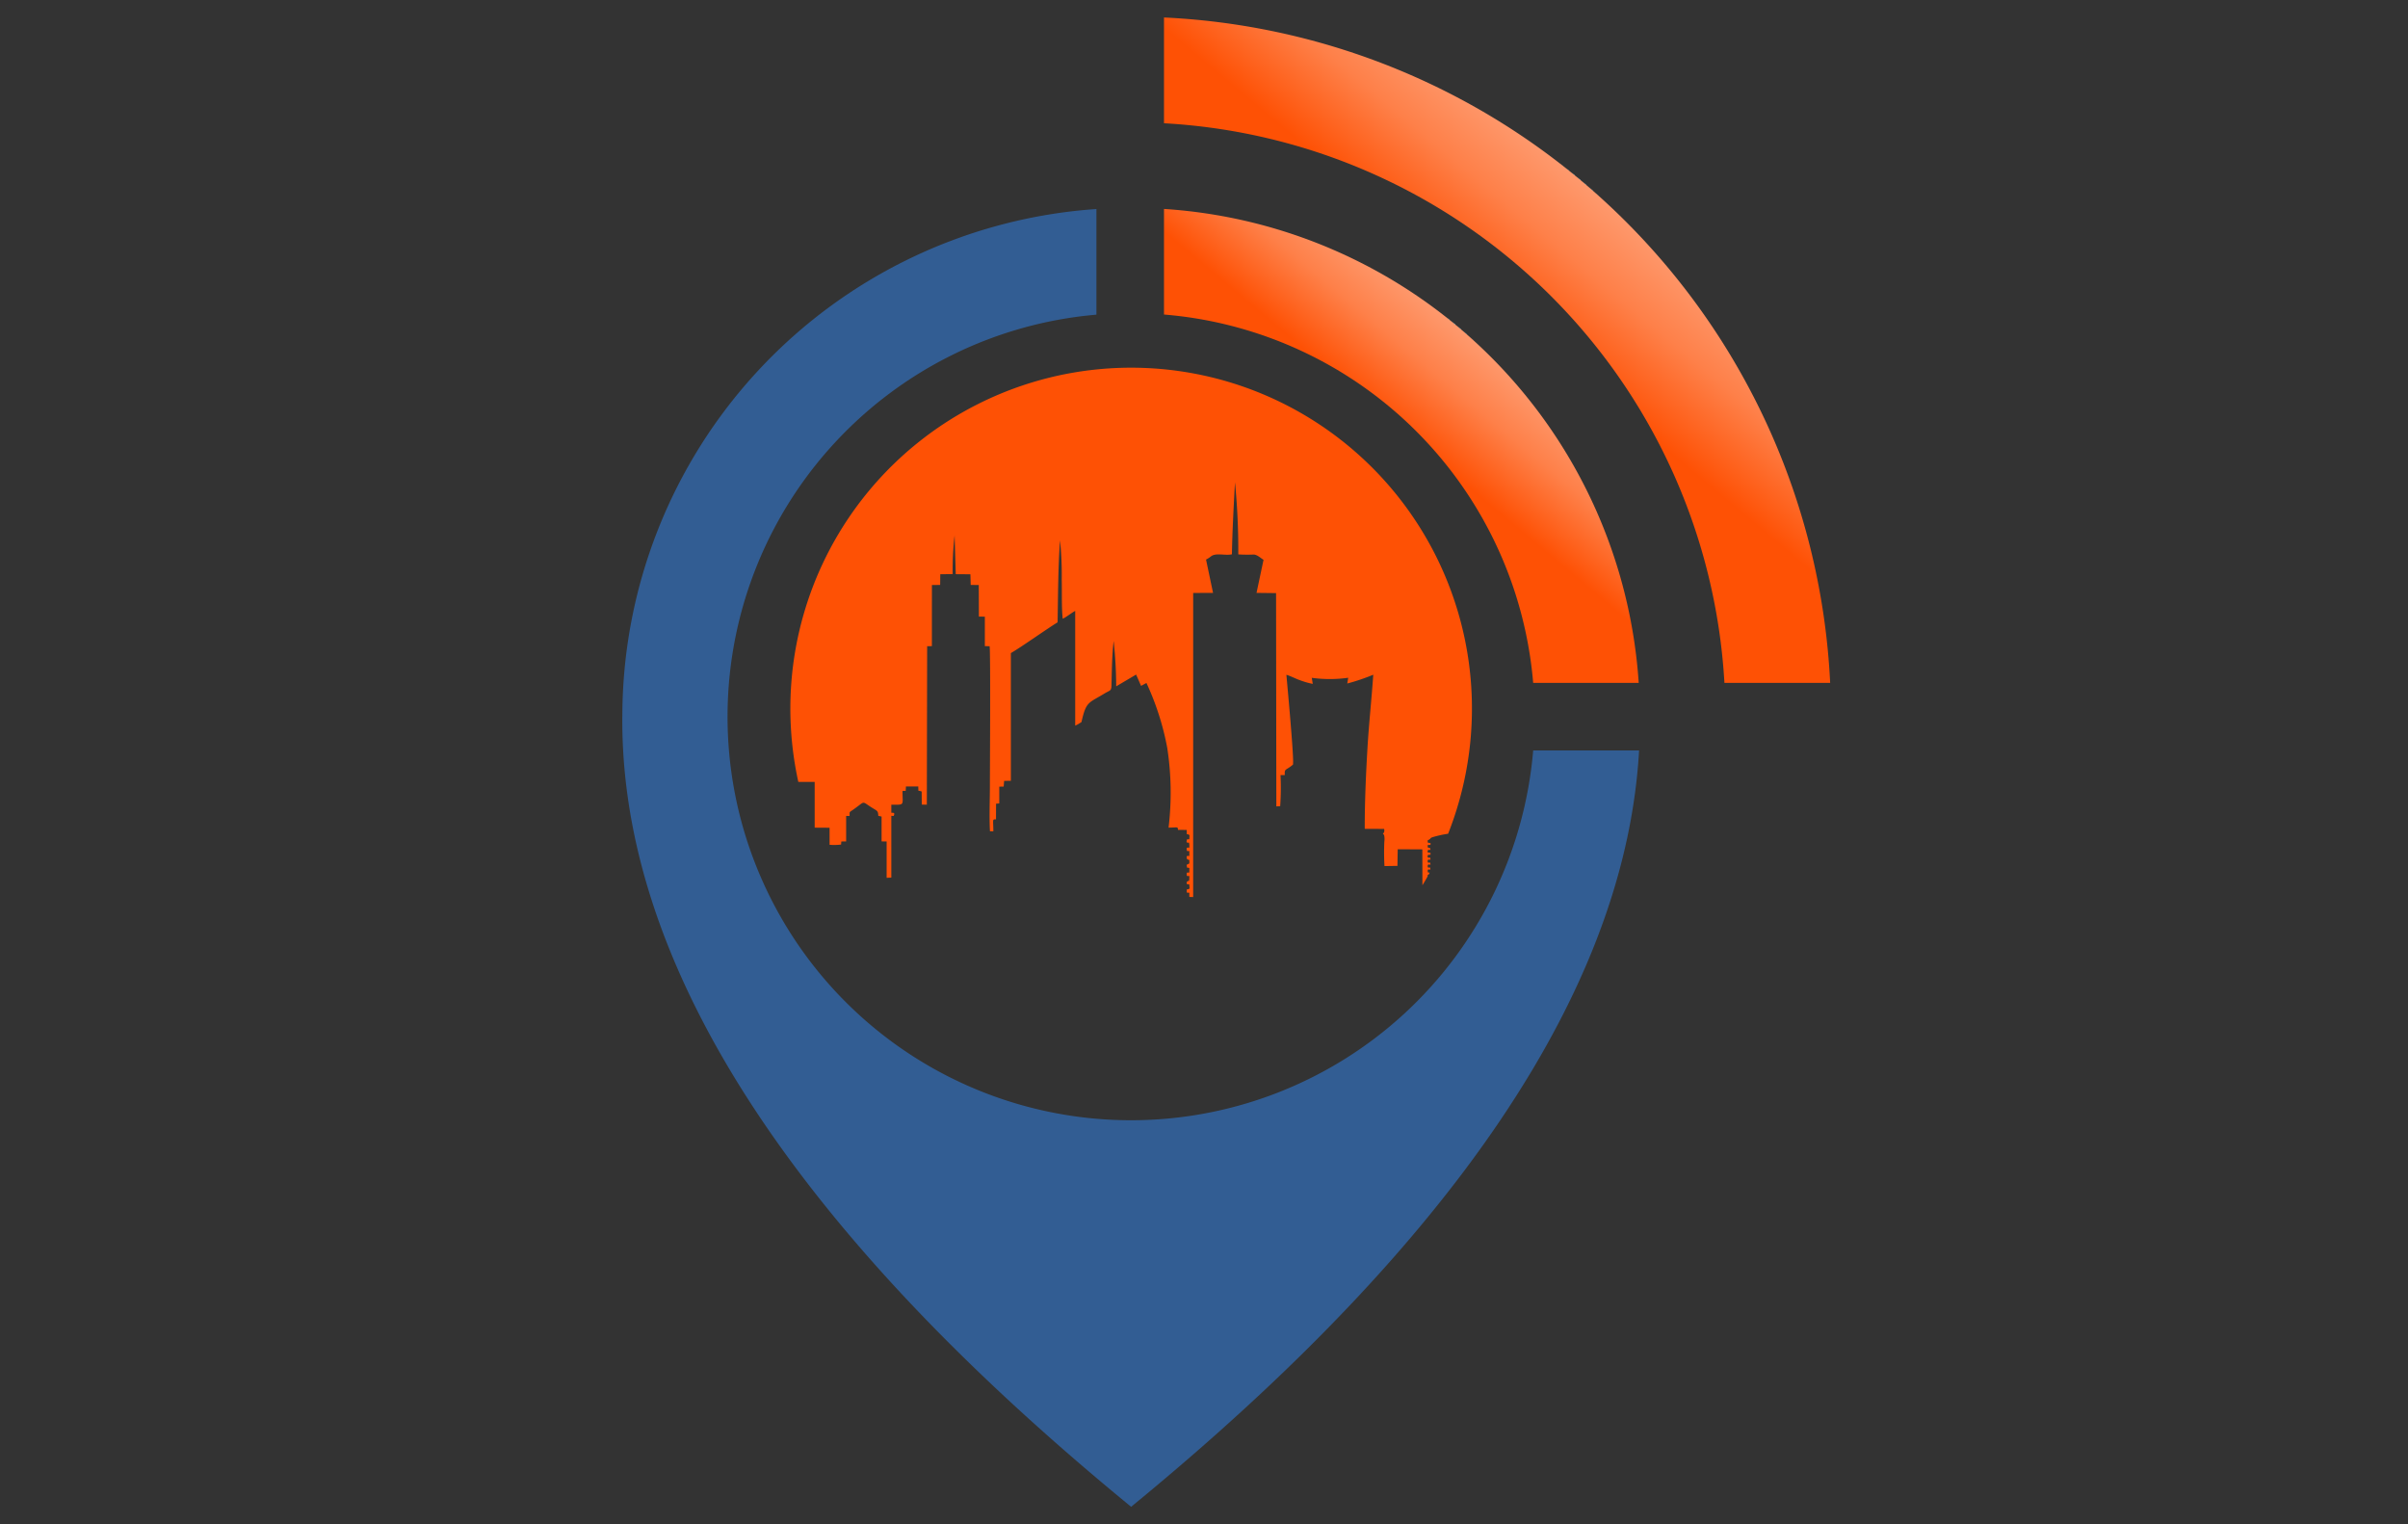 <svg xmlns="http://www.w3.org/2000/svg" xmlns:xlink="http://www.w3.org/1999/xlink" width="126.4" height="80" viewBox="0 0 126.4 80">
  <rect x="0" y="0" width="126.4" height="80" fill="#333333" stroke="none"/>
  <defs>
    <linearGradient id="a" data-name="Безымянный градиент 113" x1="84.79" y1="10.983" x2="74.917" y2="22.749" gradientUnits="userSpaceOnUse">
      <stop offset="0" stop-color="#fff"/>
      <stop offset="0" stop-color="#fe996d"/>
      <stop offset="0.223" stop-color="#fe8049"/>
      <stop offset="0.517" stop-color="#fe5105"/>
      <stop offset="1" stop-color="#fe5105"/>
    </linearGradient>
    <linearGradient id="b" x1="77.866" y1="18.27" x2="70.295" y2="27.294" xlink:href="#a"/>
  </defs>
  <title>samovivoz</title>
  <g>
    <path d="M0,0V80H126.4V0ZM61.1,10.966A26.704,26.704,0,0,1,86.019,35.84h-5.54A21.183,21.183,0,0,0,61.1,16.508ZM77.261,37.178a17.828,17.828,0,0,1-1.249,6.579,5.614,5.614,0,0,0-.835.186c-.135.054-.052.081-.235.156-.007.13-.018.138.146.138v.105l-.148.008c-.01.291.119.012.148.251-.16,0-.154.008-.148.137l.148.02V44.859c-.162.002-.154.008-.148.137.174.073.123-.085.148.122-.14.002-.114-.028-.15.053.01.175.012.064.06.1.079.059.061-.125.09.105-.142.004-.114-.031-.15.056.012.17.012.061.06.097.077.057.065-.12.085.107-.142.002-.111-.03-.145.054.012.17.012.063.06.1.029.021.045.009.055-.002l-.065.116c-.063.017-.071.045-.045.081-.09.161-.183.319-.28.477l-.004-1.885-1.293-.007-.014.873-.681.01a12.935,12.935,0,0,1-.006-1.299.881.881,0,0,0-.014-.328L72.592,43.752c.078-.065.081-.125.065-.246l-1.02-.005c0-1.39.058-2.771.139-4.153.075-1.323.22-2.628.309-3.935a10.606,10.606,0,0,1-1.364.461l.049-.301a6.911,6.911,0,0,1-1.912.003l.051.318a4.42,4.42,0,0,1-.716-.209c-.196-.071-.515-.232-.668-.267.024.288.424,4.545.343,4.714a1.874,1.874,0,0,1-.291.209c-.156.094-.138.135-.138.341h-.222a13.454,13.454,0,0,1-.018,1.631l-.202.011-.014-11.194L65.957,31.117l.368-1.736c-.138-.083-.332-.273-.517-.277a7.611,7.611,0,0,1-.808-.008,36.479,36.479,0,0,0-.174-3.782c-.067,1.265-.137,2.501-.161,3.778-.356.081-.837-.097-1.1.109a1.541,1.541,0,0,1-.258.167l.367,1.748-1.043.004V47.081l-.202-.007v-.222c-.177-.005-.133.024-.133-.174.196-.004.137-.073.13-.263-.125-.004-.154-.013-.13-.104.026-.093.002-.016.04-.057.063-.058.093.092.093-.278-.17-.002-.133.02-.133-.174l.133-.011v-.231c-.145-.06-.104.045-.131-.097-.023-.109.03-.087.062-.107l.045-.027c.004-.004.016-.005.024-.012v-.173c-.069-.053-.122.007-.135-.122-.016-.125.042-.097.135-.097V44.662c-.104,0-.123.03-.137-.073-.02-.134.048-.102.137-.102,0-.028.004-.141,0-.159-.028-.195-.021-.062-.073-.109,0,0-.105.032-.061-.113.029-.088-.004-.055.133-.059,0-.186.06-.259-.131-.263l-.006-.227-.457-.004c-.007-.184-.026-.118-.495-.118a15.409,15.409,0,0,0-.07-4.189,14.258,14.258,0,0,0-1.092-3.403l-.281.153-.26-.594-1.046.618a23.075,23.075,0,0,0-.134-2.382c-.087.762-.095,1.549-.113,2.322-.004.315-.076.258-.361.432-.823.503-.959.408-1.194,1.412-.04.16.009.06-.077.128a1.686,1.686,0,0,1-.275.151V32.064c-.194.102-.481.337-.655.41-.066-.593-.036-1.426-.052-2.048a17.85,17.85,0,0,0-.089-2.064c-.103,1.39-.103,2.897-.128,4.301-.644.398-1.86,1.272-2.452,1.615v6.703l-.354.004-.025.299-.23.004v.881l-.169.013-.003.82c-.213.004-.14.012-.14.632l-.177-.004c-.043-.768-.004-1.649-.004-2.427,0-.565.04-7.053-.016-7.287l-.249-.002V32.365l-.313-.004-.006-1.657-.423-.004-.016-.559-.769-.006-.061-2.033a16.577,16.577,0,0,0-.101,2.029l-.65.008-.006.561-.433.004-.002,3.208-.248.004-.017,8.317-.266-.005-.004-.679c-.028-.02-.02-.016-.077-.032-.018-.006-.073-.012-.097-.017l-.005-.222h-.646l-.012.23-.168.005c0,.78.138.721-.587.721v.422c.129.003.172-.004.147.11-.037.085-.01.053-.147.053v3.242l-.246.01V44.164l-.265-.004V42.855l-.172-.036c-.013-.257-.045-.252-.309-.413-.633-.39-.309-.383-1.097.148-.131.088-.093.071-.104.269h-.178v1.337l-.254.004-.012.161a2.995,2.995,0,0,1-.604.012v-.893l-.782-.005V41.039l-.859-.002A17.888,17.888,0,1,1,77.261,37.178ZM59.375,79.083c-12.674-10.386-26.822-25.205-26.709-41.469h.002A26.706,26.706,0,0,1,57.553,10.972v5.544A21.179,21.179,0,1,0,80.479,39.388h5.559C85.162,54.953,71.585,69.075,59.375,79.083ZM90.518,35.84a31.195,31.195,0,0,0-29.418-29.371V.917a36.739,36.739,0,0,1,34.968,34.923Z" style="fill: #f7f3d0;fill-opacity: 0"/>
    <path d="M41.487,37.178a17.983,17.983,0,0,0,.418,3.859l.859.002v2.4l.782.005V44.338a2.995,2.995,0,0,0,.604-.012l.012-.161.254-.004V42.823h.178c.012-.198-.027-.181.104-.269.788-.531.465-.538,1.097-.148.265.161.297.156.309.413l.172.036v1.305l.265.004v1.907l.246-.01V42.819c.137,0,.111.032.147-.053.024-.113-.018-.107-.147-.11v-.422c.725,0,.587.059.587-.721l.168-.005.012-.23H48.202l.005.222c.024.005.079.011.097.017.057.016.049.012.077.032l.004.679.266.005.017-8.317.248-.004.002-3.208.433-.004.006-.561.65-.008a16.577,16.577,0,0,1,.101-2.029l.061,2.033.769.006.016.559.423.004.006,1.657.313.004v1.548l.249.002c.056.234.016,6.722.016,7.287,0,.778-.039,1.658.004,2.427l.177.004c0-.62-.073-.628.14-.632l.003-.82.169-.013v-.881l.23-.004.025-.299.354-.004V34.277c.592-.344,1.808-1.217,2.452-1.615.025-1.403.025-2.911.128-4.301a17.85,17.85,0,0,1,.089,2.064c.016.622-.014,1.455.052,2.048.174-.072.461-.308.655-.41v6.021A1.686,1.686,0,0,0,56.712,37.934c.085-.067.036.032.077-.128.235-1.005.372-.909,1.194-1.412.285-.174.358-.117.361-.432.019-.772.026-1.56.113-2.322a23.075,23.075,0,0,1,.134,2.382l1.046-.618.26.594.281-.153a14.258,14.258,0,0,1,1.092,3.403,15.409,15.409,0,0,1,.07,4.189c.468,0,.487-.066.495.118l.457.004.006.227c.191.004.131.077.131.263-.137.004-.104-.029-.133.059-.044.145.061.113.061.113.052.047.044-.086.073.109.004.019,0,.131,0,.159-.089,0-.157-.032-.137.102.014.103.033.073.137.073V44.924c-.093,0-.152-.028-.135.097.014.129.067.069.135.122v.173c-.008.007-.021.008-.024.012l-.045.027c-.032.02-.085-.002-.062.107.027.142-.014.037.131.097v.231l-.133.011c0,.194-.037.172.133.174,0,.37-.03.22-.093.278-.038.041-.014-.036-.04.057-.024.091.004.101.13.104.007.19.067.259-.13.263,0,.198-.044.17.133.174v.222l.202.007V31.121l1.043-.004L63.307,29.369a1.541,1.541,0,0,0,.258-.167c.263-.206.744-.028,1.1-.109.024-1.277.094-2.513.161-3.778a36.479,36.479,0,0,1,.174,3.782,7.611,7.611,0,0,0,.808.008c.185.004.379.194.517.277L65.957,31.117l1.026.012.014,11.194.202-.011a13.454,13.454,0,0,0,.018-1.631h.222c0-.206-.018-.246.138-.341a1.874,1.874,0,0,0,.291-.209c.081-.169-.319-4.425-.343-4.714.154.035.472.197.668.267a4.42,4.42,0,0,0,.716.209l-.051-.318a6.911,6.911,0,0,0,1.912-.003l-.049.301a10.606,10.606,0,0,0,1.364-.461c-.089,1.307-.234,2.613-.309,3.935-.081,1.381-.139,2.763-.139,4.153l1.02.005c.017.121.014.181-.065.246l.061.077a.881.881,0,0,1,.014.328,12.935,12.935,0,0,0,.006,1.299l.681-.01.014-.873,1.293.007.004,1.885c.097-.158.19-.316.28-.477-.026-.036-.018-.064.045-.081l.065-.116c-.011.011-.026.023-.055.002-.048-.037-.048.07-.06-.1.034-.085.003-.053.145-.054-.02-.227-.008-.051-.085-.107-.048-.036-.048.073-.06-.097.036-.087.008-.053.15-.056-.029-.23-.011-.046-.09-.105-.048-.037-.05.074-.06-.1.036-.081.01-.051.15-.053-.025-.206.026-.049-.148-.122-.006-.13-.014-.135.148-.137v-.101l-.148-.02c-.006-.129-.012-.137.148-.137-.029-.239-.158.04-.148-.251l.148-.008v-.105c-.164,0-.154-.008-.146-.138.182-.076.099-.102.235-.156a5.614,5.614,0,0,1,.835-.186A17.889,17.889,0,1,0,41.487,37.178Z" style="fill: #fe5105"/>
    <path d="M59.375,58.795a21.179,21.179,0,0,1-1.822-42.28v-5.544a26.706,26.706,0,0,0-24.885,26.643H32.666c-.113,16.264,14.035,31.083,26.709,41.469,12.211-10.008,25.787-24.13,26.663-39.696h-5.559A21.182,21.182,0,0,1,59.375,58.795Z" style="fill: #325d93"/>
    <path d="M61.1.917v5.552a31.195,31.195,0,0,1,29.418,29.371h5.55A36.739,36.739,0,0,0,61.1.917Z" style="fill: #f7f3d0;fill-opacity: 0"/>
    <path d="M61.1.917v5.552a31.195,31.195,0,0,1,29.418,29.371h5.55A36.739,36.739,0,0,0,61.1.917Z" style="fill: url(#a)"/>
    <path d="M80.479,35.84h5.54a26.704,26.704,0,0,0-24.919-24.874v5.542A21.183,21.183,0,0,1,80.479,35.84Z" style="fill: #f7f3d0;fill-opacity: 0"/>
    <path d="M80.479,35.84h5.54a26.704,26.704,0,0,0-24.919-24.874v5.542A21.183,21.183,0,0,1,80.479,35.84Z" style="fill: url(#b)"/>
  </g>
</svg>
